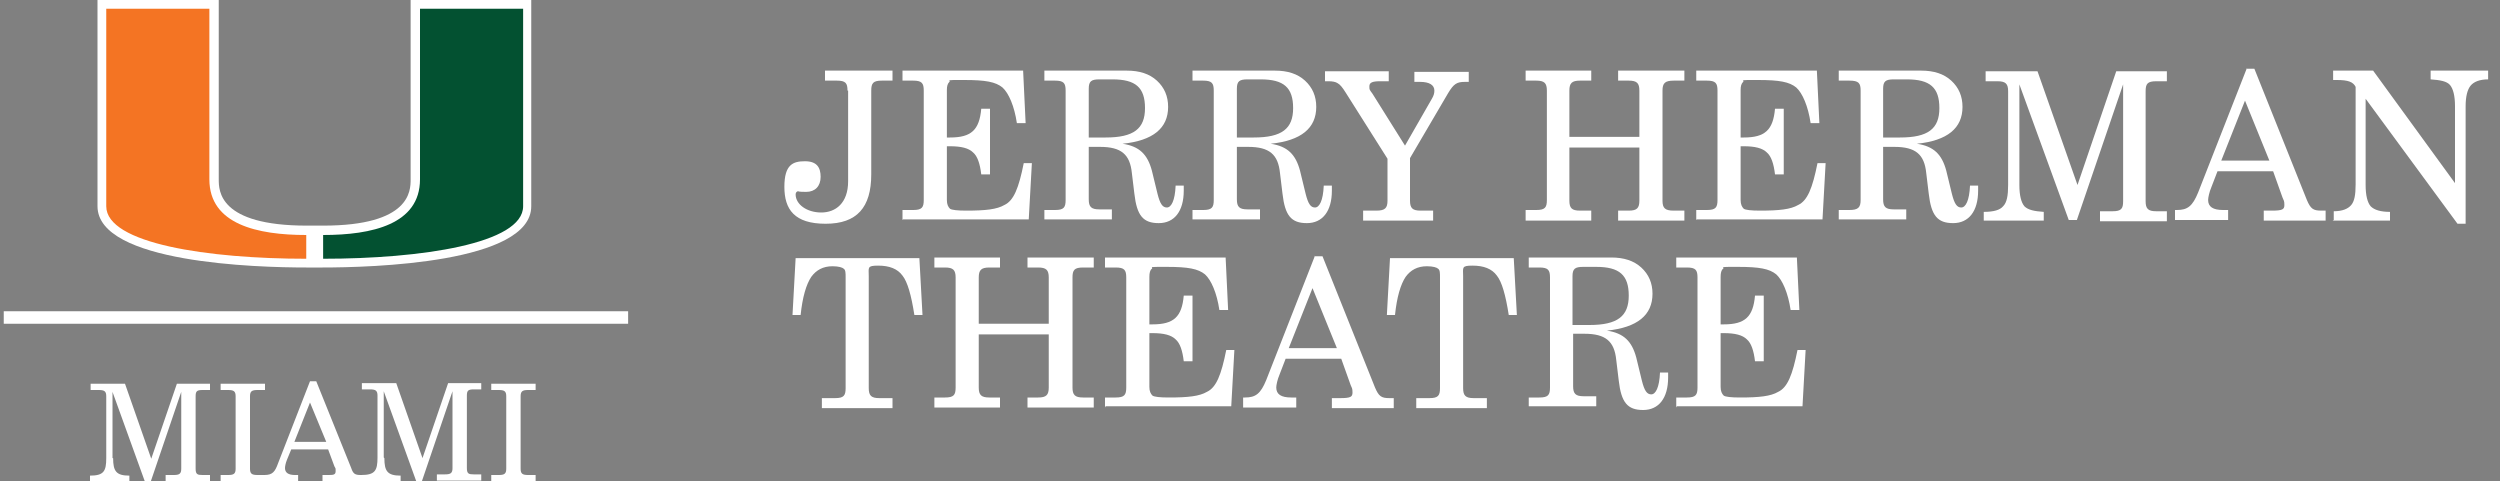 <?xml version="1.0" encoding="UTF-8"?>
<svg id="Layer_1" xmlns="http://www.w3.org/2000/svg" version="1.1" viewBox="0 0 400 77">
  <rect x="0" y="0" width="400" height="77" fill="#808080" stroke="none"/>
  <!-- Generator: Adobe Illustrator 29.2.1, SVG Export Plug-In . SVG Version: 2.1.0 Build 116)  -->
  <defs>
    <style>
      .st0 {
        fill: #035131;
      }

      .st1 {
        fill: #fff;
      }

      .st2 {
        fill: none;
        stroke: #fff;
        stroke-width: 2px;
      }

      .st3 {
        fill: #f47423;
      }
    </style>
  </defs>
  <path class="st1" d="M65.7,0v28.7c0,1.8,0,7.4-14,7.4h-1.3s-1.3,0-1.3,0c-14.1,0-14.1-5.6-14.1-7.4V0c0,0-19.4,0-19.4,0v33c0,9.1,25.6,9.8,33.4,9.8h2.6c7.8,0,33.4-.7,33.4-9.8V0s-19.4,0-19.4,0Z"/>
  <path class="st0" d="M67.2,28.7V1.4h16.5s0,30.5,0,31.6c0,6-16.4,8.4-32,8.4,0-.8,0-2.6,0-3.8,7.8,0,15.5-1.7,15.5-8.9"/>
  <path class="st3" d="M33.5,28.7V1.4h-16.5s0,30.5,0,31.6c0,6,16.4,8.4,32,8.4,0-.8,0-2.6,0-3.8-7.8,0-15.5-1.7-15.5-8.9"/>
  <line class="st2" x1=".6" y1="50.8" x2="100.5" y2="50.8"/>
  <path class="st1" d="M18.1,73.3c0,2.1.5,2.8,2.6,2.8v.9h-6.3v-.9c2.2,0,2.6-.7,2.6-2.8v-9.9c0-.8-.3-1-1.2-1h-1.3v-1h5.5l4.2,12,4.1-12h5.3v1h-1.2c-.9,0-1.1.2-1.1,1v11.6c0,.9.3,1,1.1,1h1.2v1h-7.1v-1h1.3c.9,0,1.2-.2,1.2-1v-12.3l-4.9,14.4h-.9l-5.2-14.4v10.6Z"/>
  <path class="st1" d="M35.3,76h1.2c.9,0,1.2-.2,1.2-1v-11.6c0-.8-.3-1-1.2-1h-1.2v-1h7.1v1h-1.2c-.9,0-1.2.2-1.2,1v11.6c0,.8.3,1,1.2,1h1.2v1h-7.1v-1Z"/>
  <path class="st1" d="M49.6,64.4l-2.5,6.3h5.1l-2.6-6.3ZM50.6,61l5.6,13.9c.3.9.6,1.1,1.5,1.1s.3,0,.4,0v1h-6.5v-1h.8c.9,0,1.3,0,1.3-.6s0-.4-.2-.8l-1-2.7h-5.9l-.7,1.7c-.2.5-.3,1-.3,1.3,0,.7.5,1.1,1.6,1.1h.5v1h-5.6v-1h.2c1.3,0,1.7-.5,2.2-1.9l5.1-13.1h.9Z"/>
  <path class="st1" d="M61.5,73.3c0,2.1.5,2.8,2.6,2.8v.9h-6.3v-1c2.2,0,2.6-.7,2.6-2.8v-9.9c0-.8-.3-1-1.2-1h-1.3v-1h5.5l4.2,12,4.1-12h5.3v1h-1.2c-.9,0-1.1.2-1.1,1v11.6c0,.9.3,1,1.1,1h1.2v1h-7.1v-1h1.3c.9,0,1.2-.2,1.2-1v-12.3l-4.9,14.4h-.9l-5.2-14.4v10.6Z"/>
  <path class="st1" d="M78.6,76h1.2c.9,0,1.2-.2,1.2-1v-11.6c0-.8-.3-1-1.2-1h-1.2v-1h7.1v1h-1.2c-.9,0-1.2.2-1.2,1v11.6c0,.8.3,1,1.2,1h1.2v1h-7.1v-1Z"/>
  <g>
    <path class="st1" d="M135.6,14.5c0-1.2-.3-1.6-1.7-1.6h-1.9v-1.6h10.8v1.6h-1.7c-1.4,0-1.7.4-1.7,1.6v13.4c0,5.3-2.3,7.9-7.3,7.9s-6.6-2.3-6.6-5.9,1.4-4.1,3.3-4.1,2.5,1,2.5,2.5-.9,2.4-2.3,2.4-1.2-.1-1.3-.1c-.2,0-.4.2-.4.5,0,1.6,1.8,2.9,4.1,2.9s4.3-1.5,4.3-5v-14.5Z"/>
    <path class="st1" d="M144.4,35.2v-1.6h1.7c1.4,0,1.7-.4,1.7-1.6V14.5c0-1.2-.3-1.6-1.7-1.6h-1.7v-1.6h19.3l.4,8.4h-1.4c-.4-2.7-1.3-4.8-2.3-5.7-1.1-.9-2.7-1.2-6.1-1.2s-2.1,0-2.4.3-.4.7-.4,1.3v7.6h.5c3.4,0,4.7-1.2,5-4.6h1.4v10.5h-1.4c-.2-1.7-.6-2.9-1.3-3.5-.7-.7-1.9-1-3.7-1h-.5v8.6c0,.7.2,1.1.5,1.4.3.2,1.2.3,2.6.3,3.1,0,4.9-.2,6.1-.9,1.5-.7,2.3-2.7,3.1-6.7h1.3l-.5,9h-20.1Z"/>
    <path class="st1" d="M167.1,35.2v-1.6h1.7c1.4,0,1.7-.4,1.7-1.6V14.5c0-1.2-.3-1.6-1.7-1.6h-1.7v-1.6h13.2c2,0,3.6.5,4.8,1.6,1.2,1.1,1.8,2.5,1.8,4.2,0,3.4-2.4,5.4-7.3,5.9,2.7.4,4,1.7,4.7,4.3l.9,3.7c.4,1.6.8,2.2,1.5,2.2s1.3-1.1,1.4-3.5h1.3c0,.2,0,.6,0,.8,0,3.3-1.5,5.2-4,5.2s-3.5-1.2-3.9-4.7l-.4-3.3c-.3-3-1.7-4.2-5.1-4.2h-1.8v8.4c0,1.2.4,1.6,1.7,1.6h2v1.6h-10.8ZM174.2,22h1.6c.3,0,.5,0,1.1,0,4.5,0,6.3-1.4,6.3-4.7s-1.5-4.6-5.2-4.6h-2.1c-1.3,0-1.7.3-1.7,1.5v7.8Z"/>
    <path class="st1" d="M190.8,35.2v-1.6h1.7c1.4,0,1.7-.4,1.7-1.6V14.5c0-1.2-.3-1.6-1.7-1.6h-1.7v-1.6h13.2c2,0,3.6.5,4.8,1.6,1.2,1.1,1.8,2.5,1.8,4.2,0,3.4-2.4,5.4-7.3,5.9,2.7.4,4,1.7,4.7,4.3l.9,3.7c.4,1.6.8,2.2,1.5,2.2s1.3-1.1,1.4-3.5h1.3c0,.2,0,.6,0,.8,0,3.3-1.5,5.2-4,5.2s-3.5-1.2-3.9-4.7l-.4-3.3c-.3-3-1.7-4.2-5.1-4.2h-1.8v8.4c0,1.2.4,1.6,1.7,1.6h2v1.6h-10.8ZM197.9,22h1.6c.3,0,.5,0,1.1,0,4.5,0,6.3-1.4,6.3-4.7s-1.5-4.6-5.2-4.6h-2.1c-1.3,0-1.7.3-1.7,1.5v7.8Z"/>
    <path class="st1" d="M225.6,32.1c0,1.2.4,1.6,1.7,1.6h2v1.6h-11.2v-1.6h2.1c1.4,0,1.8-.4,1.8-1.6v-6.7l-6.7-10.6c-.5-.8-.9-1.3-1.3-1.5-.3-.2-.8-.3-1.4-.3h-.6v-1.6h10.2v1.6h-1.4c-1.2,0-1.7.2-1.7.8s0,.5.5,1.2l5.2,8.3,4.3-7.5c.3-.5.4-.9.4-1.3,0-.9-.8-1.4-2.3-1.4h-.9v-1.6h8.7v1.6h-.6c-1.3,0-1.8.3-2.7,1.8l-6.1,10.4v6.9Z"/>
    <path class="st1" d="M244.1,35.2v-1.6h1.7c1.4,0,1.7-.4,1.7-1.6V14.5c0-1.2-.4-1.6-1.7-1.6h-1.7v-1.6h10.5v1.6h-1.8c-1.3,0-1.7.4-1.7,1.6v7.4h11.2v-7.4c0-1.2-.4-1.6-1.7-1.6h-1.7v-1.6h10.6v1.6h-1.7c-1.4,0-1.8.4-1.8,1.6v17.6c0,1.2.4,1.6,1.8,1.6h1.7v1.6h-10.6v-1.6h1.7c1.3,0,1.7-.4,1.7-1.6v-8.5h-11.2v8.5c0,1.2.4,1.6,1.7,1.6h1.8v1.6h-10.5Z"/>
    <path class="st1" d="M271.4,35.2v-1.6h1.7c1.4,0,1.7-.4,1.7-1.6V14.5c0-1.2-.3-1.6-1.7-1.6h-1.7v-1.6h19.3l.4,8.4h-1.4c-.4-2.7-1.3-4.8-2.3-5.7-1.1-.9-2.7-1.2-6.1-1.2s-2.1,0-2.4.3-.4.7-.4,1.3v7.6h.5c3.4,0,4.7-1.2,5-4.6h1.4v10.5h-1.4c-.2-1.7-.6-2.9-1.3-3.5-.7-.7-1.9-1-3.7-1h-.5v8.6c0,.7.2,1.1.5,1.4.3.2,1.2.3,2.6.3,3.1,0,4.9-.2,6.1-.9,1.5-.7,2.3-2.7,3.1-6.7h1.3l-.5,9h-20.1Z"/>
    <path class="st1" d="M294.2,35.2v-1.6h1.7c1.4,0,1.8-.4,1.8-1.6V14.5c0-1.2-.3-1.6-1.8-1.6h-1.7v-1.6h13.2c2,0,3.6.5,4.8,1.6,1.2,1.1,1.8,2.5,1.8,4.2,0,3.4-2.4,5.4-7.3,5.9,2.7.4,4,1.7,4.7,4.3l.9,3.7c.4,1.6.8,2.2,1.5,2.2s1.3-1.1,1.4-3.5h1.3c0,.2,0,.6,0,.8,0,3.3-1.5,5.2-4,5.2s-3.5-1.2-3.9-4.7l-.4-3.3c-.3-3-1.7-4.2-5.1-4.2h-1.8v8.4c0,1.2.4,1.6,1.7,1.6h2v1.6h-10.8ZM301.3,22h1.6c.3,0,.5,0,1.1,0,4.5,0,6.3-1.4,6.3-4.7s-1.5-4.6-5.2-4.6h-2.1c-1.3,0-1.7.3-1.7,1.5v7.8Z"/>
    <path class="st1" d="M323.1,13.5v16.1c0,1.7.3,2.8.8,3.4.6.6,1.6.8,3.1.9v1.4h-9.6v-1.4c1.6,0,2.6-.3,3.1-.9.6-.6.8-1.7.8-3.4v-15c0-1.2-.4-1.6-1.7-1.6h-1.9v-1.6h8.3l6.4,18.2,6.2-18.2h8.1v1.6h-1.7c-1.4,0-1.7.4-1.7,1.6v17.6c0,1.2.4,1.6,1.7,1.6h1.7v1.6h-10.7v-1.6h2c1.4,0,1.7-.4,1.7-1.6V13.5l-7.4,21.7h-1.3l-7.9-21.7Z"/>
    <path class="st1" d="M359.4,11h1.3l8.4,21c.6,1.4,1,1.7,2.3,1.7s.5,0,.7,0v1.6h-9.9v-1.6h1.3c1.7,0,2-.2,2-.9s-.1-.7-.3-1.2l-1.5-4.2h-8.9l-1,2.6c-.3.7-.5,1.6-.5,2,0,1.1.8,1.6,2.4,1.6h.8v1.6h-8.5v-1.6h.3c1.7,0,2.5-.6,3.4-2.8l7.8-19.9ZM363.1,25.7l-3.9-9.6-3.8,9.6h7.7Z"/>
    <path class="st1" d="M373.4,35.2v-1.4c1.4,0,2.3-.4,2.8-1,.5-.6.7-1.6.7-3.3v-15.6c-.4-.8-1.2-1.1-3-1.1h-.6v-1.5h6.4l13.1,18v-12.3c0-1.7-.3-2.8-.8-3.4-.5-.6-1.6-.8-3.1-.9v-1.4h9.2v1.4c-1.4,0-2.3.4-2.8,1s-.8,1.7-.8,3.3v18.8h-1.3l-14.7-20v13.8c0,1.7.3,2.8.8,3.4.6.6,1.6.9,3.1.9v1.4h-9.2Z"/>
    <path class="st1" d="M139,62.1c0,1.2.4,1.6,1.7,1.6h2.1v1.6h-11.3v-1.6h2.1c1.4,0,1.7-.4,1.7-1.6v-17.7c0-.7,0-1.2-.3-1.4-.2-.2-.8-.4-1.8-.4-1.5,0-2.6.6-3.4,1.7-.8,1.2-1.4,3.2-1.7,6.1h-1.3l.5-9.1h19.8l.5,9.1h-1.3c-.5-3.2-1.1-5.3-1.9-6.3-.8-1.1-2.1-1.6-3.9-1.6s-1.5.3-1.5,1.7v17.7Z"/>
    <path class="st1" d="M149.5,65.2v-1.6h1.7c1.4,0,1.7-.4,1.7-1.6v-17.6c0-1.2-.4-1.6-1.7-1.6h-1.7v-1.6h10.5v1.6h-1.7c-1.3,0-1.7.4-1.7,1.6v7.4h11.2v-7.4c0-1.2-.4-1.6-1.7-1.6h-1.7v-1.6h10.6v1.6h-1.7c-1.4,0-1.7.4-1.7,1.6v17.6c0,1.2.4,1.6,1.7,1.6h1.7v1.6h-10.6v-1.6h1.7c1.3,0,1.7-.4,1.7-1.6v-8.5h-11.2v8.5c0,1.2.4,1.6,1.7,1.6h1.7v1.6h-10.5Z"/>
    <path class="st1" d="M176.8,65.2v-1.6h1.7c1.4,0,1.7-.4,1.7-1.6v-17.6c0-1.2-.3-1.6-1.7-1.6h-1.7v-1.6h19.3l.4,8.4h-1.4c-.4-2.7-1.3-4.8-2.3-5.7-1.1-.9-2.7-1.2-6.1-1.2s-2.1,0-2.4.3c-.3.2-.4.7-.4,1.3v7.6h.5c3.4,0,4.7-1.2,5-4.6h1.4v10.5h-1.4c-.2-1.7-.6-2.9-1.3-3.5-.7-.7-1.9-1-3.7-1h-.5v8.6c0,.7.2,1.1.5,1.4.3.2,1.2.3,2.6.3,3.1,0,4.9-.2,6.1-.9,1.5-.7,2.3-2.7,3.1-6.7h1.3l-.5,9h-20.1Z"/>
    <path class="st1" d="M210.3,41h1.3l8.4,21c.6,1.4,1,1.7,2.3,1.7s.5,0,.7,0v1.6h-9.9v-1.6h1.3c1.7,0,2-.2,2-.9s-.1-.7-.3-1.2l-1.5-4.2h-8.9l-1,2.6c-.3.7-.5,1.6-.5,2,0,1.1.8,1.6,2.4,1.6h.8v1.6h-8.5v-1.6h.3c1.7,0,2.5-.6,3.4-2.8l7.8-19.9ZM213.9,55.7l-3.9-9.6-3.8,9.6h7.7Z"/>
    <path class="st1" d="M234.1,62.1c0,1.2.4,1.6,1.7,1.6h2.1v1.6h-11.3v-1.6h2.1c1.4,0,1.7-.4,1.7-1.6v-17.7c0-.7,0-1.2-.3-1.4-.2-.2-.8-.4-1.8-.4-1.5,0-2.6.6-3.4,1.7-.8,1.2-1.4,3.2-1.7,6.1h-1.3l.5-9.1h19.8l.5,9.1h-1.3c-.5-3.2-1.1-5.3-1.9-6.3-.8-1.1-2.1-1.6-3.9-1.6s-1.5.3-1.5,1.7v17.7Z"/>
    <path class="st1" d="M244.6,65.2v-1.6h1.7c1.4,0,1.7-.4,1.7-1.6v-17.6c0-1.2-.3-1.6-1.7-1.6h-1.7v-1.6h13.2c2,0,3.6.5,4.8,1.6,1.2,1.1,1.8,2.5,1.8,4.2,0,3.4-2.4,5.4-7.3,5.9,2.7.4,4,1.7,4.7,4.3l.9,3.7c.4,1.6.8,2.2,1.5,2.2s1.3-1.1,1.4-3.5h1.3c0,.2,0,.6,0,.8,0,3.3-1.5,5.2-4,5.2s-3.5-1.2-3.9-4.7l-.4-3.3c-.3-3-1.7-4.2-5.1-4.2h-1.8v8.4c0,1.2.4,1.6,1.7,1.6h2v1.6h-10.8ZM251.6,52h1.6c.3,0,.5,0,1.1,0,4.5,0,6.3-1.4,6.3-4.7s-1.5-4.6-5.2-4.6h-2.1c-1.3,0-1.7.3-1.7,1.5v7.8Z"/>
    <path class="st1" d="M268.2,65.2v-1.6h1.7c1.4,0,1.7-.4,1.7-1.6v-17.6c0-1.2-.3-1.6-1.7-1.6h-1.7v-1.6h19.3l.4,8.4h-1.4c-.4-2.7-1.3-4.8-2.3-5.7-1.1-.9-2.7-1.2-6.1-1.2s-2.1,0-2.4.3c-.3.2-.4.7-.4,1.3v7.6h.5c3.4,0,4.7-1.2,5-4.6h1.4v10.5h-1.4c-.2-1.7-.6-2.9-1.3-3.5-.7-.7-1.9-1-3.7-1h-.5v8.6c0,.7.2,1.1.5,1.4.3.2,1.2.3,2.6.3,3.1,0,4.9-.2,6.1-.9,1.5-.7,2.3-2.7,3.1-6.7h1.3l-.5,9h-20.1Z"/>
  </g>
</svg>